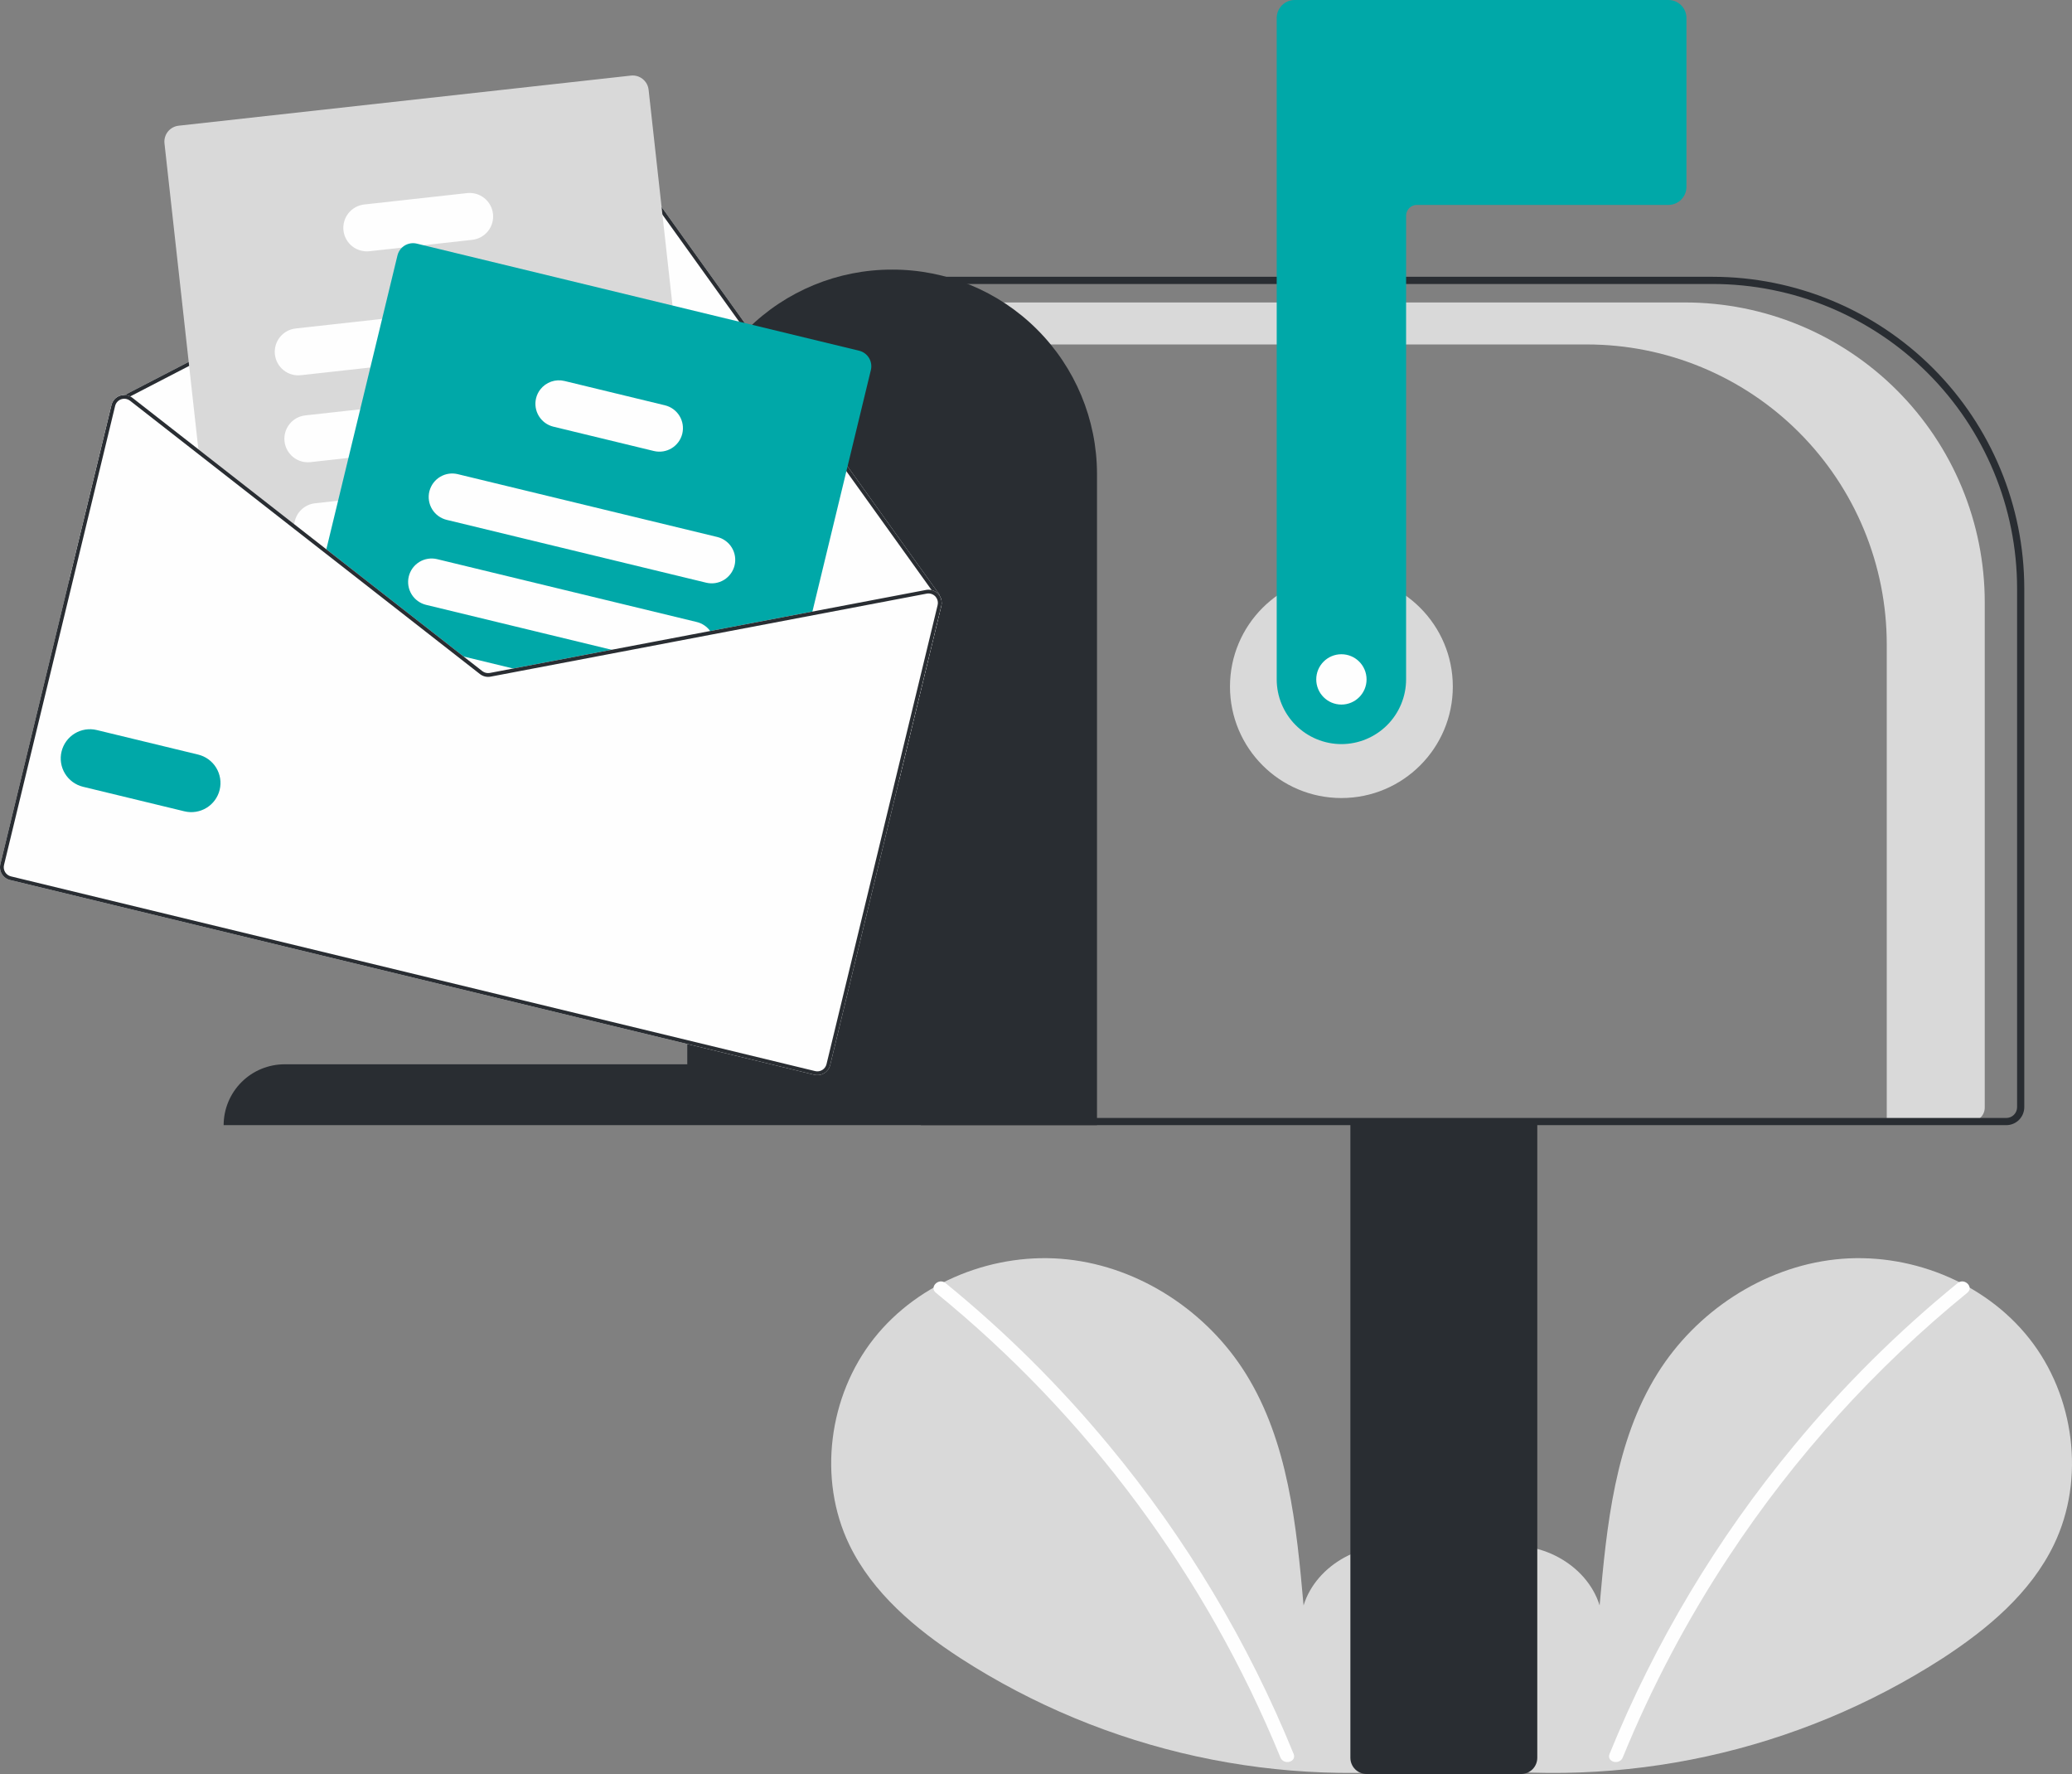 <svg width="500" height="428" viewBox="0 0 500 428" fill="none" xmlns="http://www.w3.org/2000/svg">
<rect x="0" y="0" width="500" height="428" fill="#808080" stroke="none"/>
<g clip-path="url(#clip0_4610_364)">
<path d="M353.06 423.534C345.033 416.752 340.158 406.038 341.436 395.608C342.715 385.178 350.634 375.59 360.906 373.375C371.179 371.16 382.888 377.291 386.008 387.325C387.725 367.98 389.704 347.824 399.99 331.35C409.303 316.432 425.434 305.758 442.916 303.849C460.399 301.939 478.805 309.152 489.708 322.95C500.611 336.748 503.281 356.807 495.645 372.649C490.019 384.318 479.655 393.003 468.797 400.069C433.708 422.708 391.624 431.914 350.288 425.994" fill="#D9D9D9"/>
<path d="M472.42 309.551C457.995 321.3 444.762 334.44 432.911 348.782C414.365 371.15 399.358 396.228 388.411 423.143C387.61 425.107 390.799 425.961 391.591 424.02C398.552 407.002 407.164 390.708 417.304 375.371C433.116 351.412 452.488 330.003 474.752 311.882C476.398 310.542 474.053 308.221 472.42 309.551V309.551Z" fill="#FEFEFE"/>
<path d="M347.516 423.534C355.542 416.752 360.418 406.038 359.139 395.608C357.86 385.178 349.941 375.59 339.669 373.375C329.397 371.16 317.687 377.291 314.567 387.325C312.85 367.98 310.871 347.824 300.586 331.35C291.272 316.432 275.141 305.758 257.659 303.849C240.177 301.939 221.77 309.152 210.867 322.95C199.964 336.748 197.295 356.807 204.931 372.649C210.556 384.318 220.92 393.003 231.779 400.069C266.867 422.708 308.951 431.914 350.288 425.994" fill="#D9D9D9"/>
<path d="M228.155 309.551C242.58 321.3 255.814 334.44 267.664 348.782C286.21 371.15 301.218 396.228 312.164 423.143C312.965 425.107 309.777 425.961 308.984 424.02C291.074 380.277 262.482 341.722 225.823 311.882C224.177 310.542 226.522 308.221 228.155 309.551V309.551Z" fill="#FEFEFE"/>
<path d="M323.697 192.535C308.848 192.535 296.81 180.498 296.81 165.649C296.81 150.801 308.848 138.764 323.697 138.764C338.546 138.764 350.583 150.801 350.583 165.649C350.583 180.498 338.546 192.535 323.697 192.535Z" fill="#D9D9D9"/>
<path d="M406.595 72.971H221.355V83.105H382.948C392.449 83.105 401.857 84.976 410.635 88.612C419.412 92.248 427.388 97.577 434.106 104.295C440.825 111.013 446.154 118.988 449.79 127.766C453.426 136.543 455.297 145.951 455.297 155.452V270.59H475.566C476.462 270.59 477.322 270.234 477.955 269.6C478.589 268.967 478.945 268.108 478.945 267.212V145.317C478.945 135.817 477.073 126.409 473.437 117.631C469.801 108.854 464.472 100.879 457.754 94.16C451.036 87.442 443.06 82.114 434.282 78.478C425.504 74.842 416.096 72.971 406.595 72.971Z" fill="#D9D9D9"/>
<path d="M370.966 424.097V270.156H325.866V424.097C325.867 425.132 326.279 426.124 327.01 426.856C327.742 427.587 328.734 427.999 329.769 428H367.063C368.098 427.999 369.09 427.587 369.821 426.856C370.553 426.124 370.965 425.132 370.966 424.097Z" fill="#292D32"/>
<path d="M488.484 267.121V141.943C488.462 122.016 480.535 102.911 466.444 88.82C452.353 74.729 433.247 66.803 413.319 66.78H222.222V271.457H484.148C485.298 271.456 486.4 270.998 487.213 270.186C488.026 269.373 488.483 268.27 488.484 267.121ZM223.957 68.515H413.319C432.787 68.537 451.452 76.28 465.218 90.046C478.984 103.812 486.728 122.475 486.75 141.943V267.121C486.749 267.811 486.475 268.472 485.987 268.96C485.499 269.447 484.838 269.722 484.148 269.723H223.957V68.515Z" fill="#292D32"/>
<path d="M323.698 179.526C327.837 179.521 331.805 177.875 334.732 174.948C337.658 172.022 339.305 168.054 339.309 163.915V52.036C339.31 51.347 339.584 50.685 340.072 50.197C340.56 49.71 341.221 49.435 341.911 49.435H402.622C403.772 49.433 404.874 48.976 405.687 48.163C406.5 47.35 406.958 46.248 406.959 45.098V4.336C406.958 3.187 406.5 2.084 405.687 1.272C404.874 0.459 403.772 0.001 402.622 0H312.423C311.273 0.001 310.171 0.459 309.358 1.272C308.545 2.084 308.088 3.187 308.086 4.336V163.915C308.091 168.054 309.737 172.022 312.664 174.948C315.591 177.875 319.559 179.521 323.698 179.526Z" fill="#00A8A8"/>
<path d="M215.284 65.046C202.201 65.019 189.642 70.19 180.371 79.422C171.099 88.654 165.876 101.19 165.848 114.274V256.775H68.71C64.808 256.767 61.062 258.309 58.297 261.063C55.532 263.816 53.974 267.555 53.966 271.457H264.721V114.274C264.693 101.19 259.469 88.654 250.198 79.422C240.927 70.19 228.368 65.019 215.284 65.046Z" fill="#292D32"/>
<path d="M227.147 146.194L216.91 188.479L16.666 140.006L26.903 97.721C27.027 97.204 27.279 96.727 27.636 96.333C27.994 95.94 28.445 95.643 28.948 95.47C29.319 95.34 29.712 95.281 30.105 95.296L145.854 35.366C146.533 35.02 147.312 34.927 148.053 35.105C148.793 35.283 149.446 35.72 149.893 36.337L205.678 114.126L226.708 143.459C226.746 143.511 226.773 143.57 226.786 143.632C226.799 143.695 226.799 143.76 226.785 143.822C227.213 144.534 227.343 145.387 227.147 146.194Z" fill="#FEFEFE"/>
<path d="M226.786 143.822C226.776 143.877 226.756 143.93 226.725 143.977C226.695 144.024 226.656 144.064 226.61 144.096C226.556 144.133 226.494 144.159 226.43 144.172C226.365 144.185 226.299 144.184 226.234 144.17C226.129 144.142 226.038 144.079 225.975 143.99L225.903 143.89L224.808 142.359L204.921 114.637L149.153 36.866C148.835 36.425 148.369 36.113 147.841 35.987C147.312 35.86 146.755 35.927 146.272 36.175L31.419 95.642L30.388 96.177C30.347 96.194 30.304 96.209 30.261 96.221C30.183 96.207 30.104 96.2 30.025 96.199C29.917 96.163 29.827 96.087 29.774 95.987C29.746 95.934 29.728 95.876 29.723 95.817C29.717 95.757 29.723 95.697 29.741 95.64C29.759 95.583 29.787 95.53 29.826 95.484C29.864 95.438 29.911 95.4 29.963 95.372L30.106 95.296L145.855 35.366C146.534 35.02 147.313 34.927 148.054 35.105C148.794 35.283 149.447 35.72 149.894 36.337L205.679 114.126L226.709 143.459C226.747 143.511 226.774 143.57 226.787 143.632C226.8 143.695 226.8 143.76 226.786 143.822Z" fill="#292D32"/>
<path d="M166.645 148.134L162.188 148.628L129.107 152.293L107.176 154.721L105.881 154.865L78.515 133.491L77.467 132.672L71.004 127.624L48.008 109.666L47.87 108.405L39.691 34.588C39.58 33.571 39.876 32.552 40.515 31.753C41.153 30.955 42.083 30.442 43.099 30.328L152.254 18.237C153.271 18.126 154.29 18.422 155.088 19.061C155.886 19.699 156.399 20.628 156.514 21.644L162.282 73.713L165.481 102.581L168.344 128.407L169.67 140.401L170.057 143.875C170.168 144.892 169.871 145.911 169.231 146.71C168.592 147.508 167.662 148.02 166.645 148.134Z" fill="#D9D9D9"/>
<path d="M136.65 83.43L89.367 88.666L72.599 90.523C71.859 90.605 71.109 90.54 70.394 90.333C69.679 90.125 69.011 89.779 68.43 89.313C67.848 88.848 67.364 88.272 67.005 87.62C66.646 86.967 66.419 86.25 66.337 85.51C66.255 84.77 66.32 84.02 66.527 83.305C66.735 82.59 67.081 81.922 67.547 81.341C68.012 80.759 68.588 80.275 69.24 79.916C69.893 79.557 70.61 79.33 71.35 79.248L92.206 76.939L135.397 72.15C136.893 71.984 138.393 72.42 139.567 73.36C140.742 74.3 141.495 75.668 141.661 77.164C141.827 78.659 141.392 80.159 140.452 81.334C139.513 82.509 138.145 83.263 136.65 83.43Z" fill="#FEFEFE"/>
<path d="M139.342 104.345C139.22 104.367 139.098 104.388 138.974 104.4L84.086 110.481L74.922 111.498C73.426 111.663 71.926 111.228 70.751 110.287C69.577 109.347 68.824 107.978 68.658 106.482C68.493 104.987 68.928 103.487 69.869 102.312C70.81 101.137 72.178 100.385 73.674 100.219L86.925 98.753L130.404 93.936L137.72 93.125C139.184 92.962 140.653 93.374 141.818 94.274C142.983 95.175 143.752 96.493 143.962 97.95C144.173 99.407 143.808 100.889 142.946 102.082C142.084 103.276 140.791 104.087 139.342 104.345V104.345Z" fill="#FEFEFE"/>
<path d="M145.554 122.891C145.105 123.638 144.489 124.271 143.755 124.741C143.02 125.211 142.188 125.505 141.321 125.601L118.825 128.093L78.758 132.532L78.749 132.529L77.468 132.672L71.004 127.625C70.964 127.241 70.964 126.855 71.003 126.471C71.14 125.183 71.711 123.981 72.624 123.063C73.537 122.144 74.736 121.565 76.022 121.42L81.588 120.802L103.667 118.359L119.553 116.597L140.074 114.323C141.126 114.206 142.189 114.386 143.144 114.842C144.098 115.299 144.906 116.013 145.476 116.904C146.046 117.795 146.356 118.828 146.37 119.886C146.383 120.944 146.101 121.985 145.554 122.891L145.554 122.891Z" fill="#FEFEFE"/>
<path d="M113.956 57.864L102.191 59.167L96.995 59.744L89.146 60.613C87.65 60.778 86.15 60.343 84.975 59.402C83.801 58.461 83.048 57.093 82.882 55.597C82.717 54.101 83.153 52.601 84.093 51.427C85.034 50.252 86.403 49.499 87.898 49.334L112.703 46.588C114.198 46.422 115.698 46.857 116.873 47.797C118.048 48.736 118.801 50.104 118.967 51.6C119.133 53.095 118.699 54.595 117.759 55.77C116.819 56.944 115.451 57.698 113.956 57.864V57.864Z" fill="#FEFEFE"/>
<path d="M210.153 89.27L195.81 148.517L171.871 153.069L149.727 157.284L125.969 161.805L118.377 163.25C117.933 163.334 117.476 163.322 117.036 163.216C116.597 163.109 116.185 162.91 115.828 162.633L109.738 157.876L105.882 154.865L78.516 133.491L95.916 61.617C96.088 60.902 96.463 60.252 96.995 59.744C97.462 59.295 98.035 58.971 98.66 58.802C99.285 58.633 99.943 58.624 100.573 58.775L207.311 84.614C208.305 84.855 209.163 85.481 209.696 86.354C210.229 87.227 210.393 88.276 210.153 89.27Z" fill="#00A8A8"/>
<path d="M177.265 136.403C176.909 137.864 175.989 139.125 174.705 139.909C173.421 140.692 171.879 140.934 170.417 140.582L107.785 125.42C106.324 125.064 105.063 124.144 104.28 122.86C103.497 121.576 103.254 120.034 103.606 118.572C103.622 118.5 103.642 118.428 103.667 118.358C104.067 116.949 104.997 115.749 106.262 115.01C107.528 114.271 109.03 114.05 110.454 114.394L173.086 129.555C174.547 129.91 175.808 130.831 176.592 132.115C177.375 133.399 177.617 134.941 177.265 136.403Z" fill="#FEFEFE"/>
<path d="M171.872 153.068L149.728 157.284L102.82 145.929C101.358 145.575 100.096 144.655 99.313 143.37C98.529 142.086 98.288 140.543 98.642 139.081C98.996 137.619 99.916 136.357 101.2 135.573C102.484 134.79 104.027 134.548 105.49 134.902L168.121 150.064C169.43 150.378 170.583 151.151 171.372 152.242C171.561 152.503 171.729 152.779 171.872 153.068Z" fill="#FEFEFE"/>
<path d="M125.969 161.805L118.377 163.249C117.933 163.333 117.476 163.321 117.036 163.215C116.597 163.109 116.185 162.91 115.828 162.632L109.738 157.876L125.969 161.805Z" fill="#FEFEFE"/>
<path d="M164.645 104.634C164.289 106.096 163.369 107.357 162.085 108.14C160.801 108.923 159.259 109.165 157.797 108.813L133.538 102.94C132.077 102.585 130.816 101.664 130.033 100.38C129.25 99.097 129.007 97.555 129.359 96.093C129.548 95.307 129.904 94.571 130.404 93.936C131.075 93.078 131.979 92.431 133.008 92.072C134.037 91.713 135.148 91.659 136.207 91.914L160.466 97.786C161.928 98.141 163.19 99.061 163.973 100.345C164.757 101.629 164.998 103.172 164.645 104.634V104.634Z" fill="#FEFEFE"/>
<path d="M149.729 157.284L125.966 161.806L118.377 163.251C117.933 163.334 117.476 163.322 117.037 163.216C116.598 163.109 116.186 162.911 115.829 162.634L109.734 157.876L111.873 158.394L116.388 161.916C116.643 162.114 116.937 162.256 117.251 162.332C117.565 162.407 117.891 162.416 118.208 162.357L123.828 161.288L147.59 156.766L149.729 157.284ZM78.751 132.533L78.519 133.489L77.465 132.669L78.751 132.533ZM149.729 157.284L125.966 161.806L118.377 163.251C117.933 163.334 117.476 163.322 117.037 163.216C116.598 163.109 116.186 162.911 115.829 162.634L109.734 157.876L111.873 158.394L116.388 161.916C116.643 162.114 116.937 162.256 117.251 162.332C117.565 162.407 117.891 162.416 118.208 162.357L123.828 161.288L147.59 156.766L149.729 157.284ZM149.729 157.284L125.966 161.806L118.377 163.251C117.933 163.334 117.476 163.322 117.037 163.216C116.598 163.109 116.186 162.911 115.829 162.634L109.734 157.876L111.873 158.394L116.388 161.916C116.643 162.114 116.937 162.256 117.251 162.332C117.565 162.407 117.891 162.416 118.208 162.357L123.828 161.288L147.59 156.766L149.729 157.284ZM227.147 146.194L200.333 256.954C200.135 257.773 199.619 258.479 198.9 258.918C198.181 259.356 197.317 259.492 196.498 259.294L2.43 212.316C1.611 212.117 0.905 211.602 0.466 210.883C0.027 210.164 -0.108 209.3 0.089 208.481L26.903 97.721C27.027 97.204 27.279 96.727 27.636 96.333C27.994 95.94 28.445 95.643 28.948 95.471C29.319 95.34 29.712 95.281 30.105 95.296C30.563 95.31 31.012 95.428 31.418 95.642C31.605 95.731 31.782 95.84 31.945 95.969L47.872 108.405L71.003 126.474L78.752 132.526L78.751 132.533L78.757 132.535L107.175 154.718L111.873 158.394L116.388 161.916C116.643 162.114 116.937 162.256 117.251 162.331C117.565 162.407 117.891 162.416 118.208 162.357L123.828 161.288L147.59 156.766L171.373 152.243L223.465 142.33C223.909 142.242 224.367 142.252 224.807 142.359C225.399 142.504 225.937 142.816 226.358 143.258C226.519 143.431 226.662 143.62 226.785 143.822C227.213 144.535 227.343 145.387 227.147 146.194ZM149.729 157.284L125.966 161.806L118.377 163.251C117.933 163.334 117.476 163.322 117.037 163.216C116.598 163.109 116.186 162.911 115.829 162.634L109.734 157.876L111.873 158.394L116.388 161.916C116.643 162.114 116.937 162.256 117.251 162.332C117.565 162.407 117.891 162.416 118.208 162.357L123.828 161.288L147.59 156.766L149.729 157.284ZM149.729 157.284L125.966 161.806L118.377 163.251C117.933 163.334 117.476 163.322 117.037 163.216C116.598 163.109 116.186 162.911 115.829 162.634L109.734 157.876L111.873 158.394L116.388 161.916C116.643 162.114 116.937 162.256 117.251 162.332C117.565 162.407 117.891 162.416 118.208 162.357L123.828 161.288L147.59 156.766L149.729 157.284ZM149.729 157.284L125.966 161.806L118.377 163.251C117.933 163.334 117.476 163.322 117.037 163.216C116.598 163.109 116.186 162.911 115.829 162.634L109.734 157.876L111.873 158.394L116.388 161.916C116.643 162.114 116.937 162.256 117.251 162.332C117.565 162.407 117.891 162.416 118.208 162.357L123.828 161.288L147.59 156.766L149.729 157.284Z" fill="#FEFEFE"/>
<path d="M149.729 157.284L125.966 161.806L118.377 163.251C117.933 163.334 117.476 163.322 117.037 163.216C116.598 163.109 116.186 162.911 115.829 162.634L109.734 157.876L111.873 158.394L116.388 161.916C116.643 162.114 116.937 162.256 117.251 162.331C117.565 162.407 117.891 162.416 118.208 162.357L123.828 161.288L147.59 156.766L149.729 157.284ZM78.751 132.533L78.519 133.489L77.465 132.669L78.751 132.533ZM149.729 157.284L125.966 161.806L118.377 163.251C117.933 163.334 117.476 163.322 117.037 163.216C116.598 163.109 116.186 162.911 115.829 162.634L109.734 157.876L111.873 158.394L116.388 161.916C116.643 162.114 116.937 162.256 117.251 162.331C117.565 162.407 117.891 162.416 118.208 162.357L123.828 161.288L147.59 156.766L149.729 157.284ZM149.729 157.284L125.966 161.806L118.377 163.251C117.933 163.334 117.476 163.322 117.037 163.216C116.598 163.109 116.186 162.911 115.829 162.634L109.734 157.876L111.873 158.394L116.388 161.916C116.643 162.114 116.937 162.256 117.251 162.331C117.565 162.407 117.891 162.416 118.208 162.357L123.828 161.288L147.59 156.766L149.729 157.284ZM225.902 143.891L225.784 143.979C225.764 143.947 225.73 143.918 225.704 143.884C225.441 143.61 225.114 143.406 224.753 143.29C224.392 143.174 224.008 143.149 223.635 143.218L171.87 153.065L149.729 157.284L125.966 161.806L118.377 163.251C117.933 163.334 117.476 163.322 117.037 163.216C116.598 163.109 116.186 162.911 115.829 162.634L109.734 157.876L111.873 158.394L116.388 161.916C116.643 162.114 116.937 162.256 117.251 162.331C117.565 162.407 117.891 162.416 118.208 162.357L123.828 161.288L147.59 156.766L171.373 152.243L223.465 142.33C223.909 142.242 224.367 142.252 224.807 142.359L225.902 143.891ZM227.147 146.194L200.333 256.954C200.135 257.773 199.619 258.479 198.9 258.918C198.181 259.356 197.317 259.492 196.498 259.294L2.43 212.316C1.611 212.117 0.905 211.602 0.466 210.883C0.027 210.164 -0.108 209.3 0.089 208.481L26.903 97.721C27.027 97.204 27.279 96.727 27.636 96.333C27.994 95.94 28.445 95.643 28.948 95.471C29.319 95.34 29.712 95.281 30.105 95.296C30.563 95.31 31.012 95.428 31.418 95.642C31.605 95.731 31.782 95.84 31.945 95.969L47.872 108.405L71.003 126.474L78.752 132.526L78.751 132.533L78.757 132.535L107.175 154.718L111.873 158.394L116.388 161.916C116.643 162.114 116.937 162.256 117.251 162.331C117.565 162.407 117.891 162.416 118.208 162.357L123.828 161.288L147.59 156.766L171.373 152.243L223.465 142.33C223.909 142.242 224.367 142.252 224.807 142.359C225.399 142.504 225.937 142.816 226.358 143.258C226.519 143.431 226.662 143.62 226.785 143.822C227.213 144.535 227.343 145.387 227.147 146.194ZM226.263 145.98C226.342 145.654 226.347 145.314 226.278 144.985C226.208 144.656 226.067 144.347 225.862 144.081C225.844 144.041 225.817 144.007 225.784 143.979C225.764 143.947 225.73 143.918 225.704 143.884C225.441 143.61 225.114 143.406 224.753 143.29C224.392 143.174 224.008 143.149 223.635 143.218L171.87 153.065L149.729 157.284L125.966 161.806L118.377 163.251C117.933 163.334 117.476 163.322 117.037 163.216C116.598 163.109 116.186 162.911 115.829 162.634L109.734 157.876L105.88 154.865L78.519 133.489L77.465 132.669L71.007 127.624L48.008 109.663L31.38 96.679C31.128 96.481 30.836 96.341 30.524 96.265C30.437 96.244 30.349 96.229 30.259 96.222C30.182 96.207 30.103 96.2 30.024 96.199C29.758 96.196 29.494 96.24 29.243 96.326C28.884 96.451 28.563 96.664 28.308 96.944C28.052 97.225 27.871 97.565 27.781 97.934L0.967 208.693C0.896 208.984 0.884 209.285 0.93 209.58C0.976 209.875 1.08 210.158 1.235 210.413C1.391 210.668 1.595 210.89 1.837 211.066C2.078 211.242 2.352 211.368 2.642 211.438L196.711 258.417C197.296 258.558 197.914 258.46 198.427 258.146C198.941 257.831 199.308 257.326 199.449 256.74L226.263 145.98ZM149.729 157.284L125.966 161.806L118.377 163.251C117.933 163.334 117.476 163.322 117.037 163.216C116.598 163.109 116.186 162.911 115.829 162.634L109.734 157.876L111.873 158.394L116.388 161.916C116.643 162.114 116.937 162.256 117.251 162.332C117.565 162.407 117.891 162.416 118.208 162.357L123.828 161.288L147.59 156.766L149.729 157.284ZM149.729 157.284L125.966 161.806L118.377 163.251C117.933 163.334 117.476 163.322 117.037 163.216C116.598 163.109 116.186 162.911 115.829 162.634L109.734 157.876L111.873 158.394L116.388 161.916C116.643 162.114 116.937 162.256 117.251 162.332C117.565 162.407 117.891 162.416 118.208 162.357L123.828 161.288L147.59 156.766L149.729 157.284ZM149.729 157.284L125.966 161.806L118.377 163.251C117.933 163.334 117.476 163.322 117.037 163.216C116.598 163.109 116.186 162.911 115.829 162.634L109.734 157.876L111.873 158.394L116.388 161.916C116.643 162.114 116.937 162.256 117.251 162.332C117.565 162.407 117.891 162.416 118.208 162.357L123.828 161.288L147.59 156.766L149.729 157.284Z" fill="#292D32"/>
<path d="M53.01 190.555C53.447 188.74 53.147 186.826 52.174 185.232C51.202 183.639 49.637 182.496 47.823 182.055L23.329 176.126C21.516 175.693 19.607 175.997 18.018 176.971C16.429 177.944 15.29 179.507 14.852 181.318C14.414 183.129 14.711 185.04 15.679 186.632C16.646 188.224 18.206 189.368 20.015 189.813L44.509 195.742C46.324 196.179 48.239 195.879 49.832 194.906C51.426 193.934 52.569 192.369 53.01 190.555Z" fill="#00A8A8"/>
<path d="M323.698 169.986C320.345 169.986 317.627 167.268 317.627 163.915C317.627 160.562 320.345 157.844 323.698 157.844C327.051 157.844 329.769 160.562 329.769 163.915C329.769 167.268 327.051 169.986 323.698 169.986Z" fill="#FEFEFE"/>
</g>
<defs>
<clipPath id="clip0_4610_364">
<rect width="500" height="428" fill="white" transform="matrix(-1 0 0 1 500 0)"/>
</clipPath>
</defs>
</svg>
